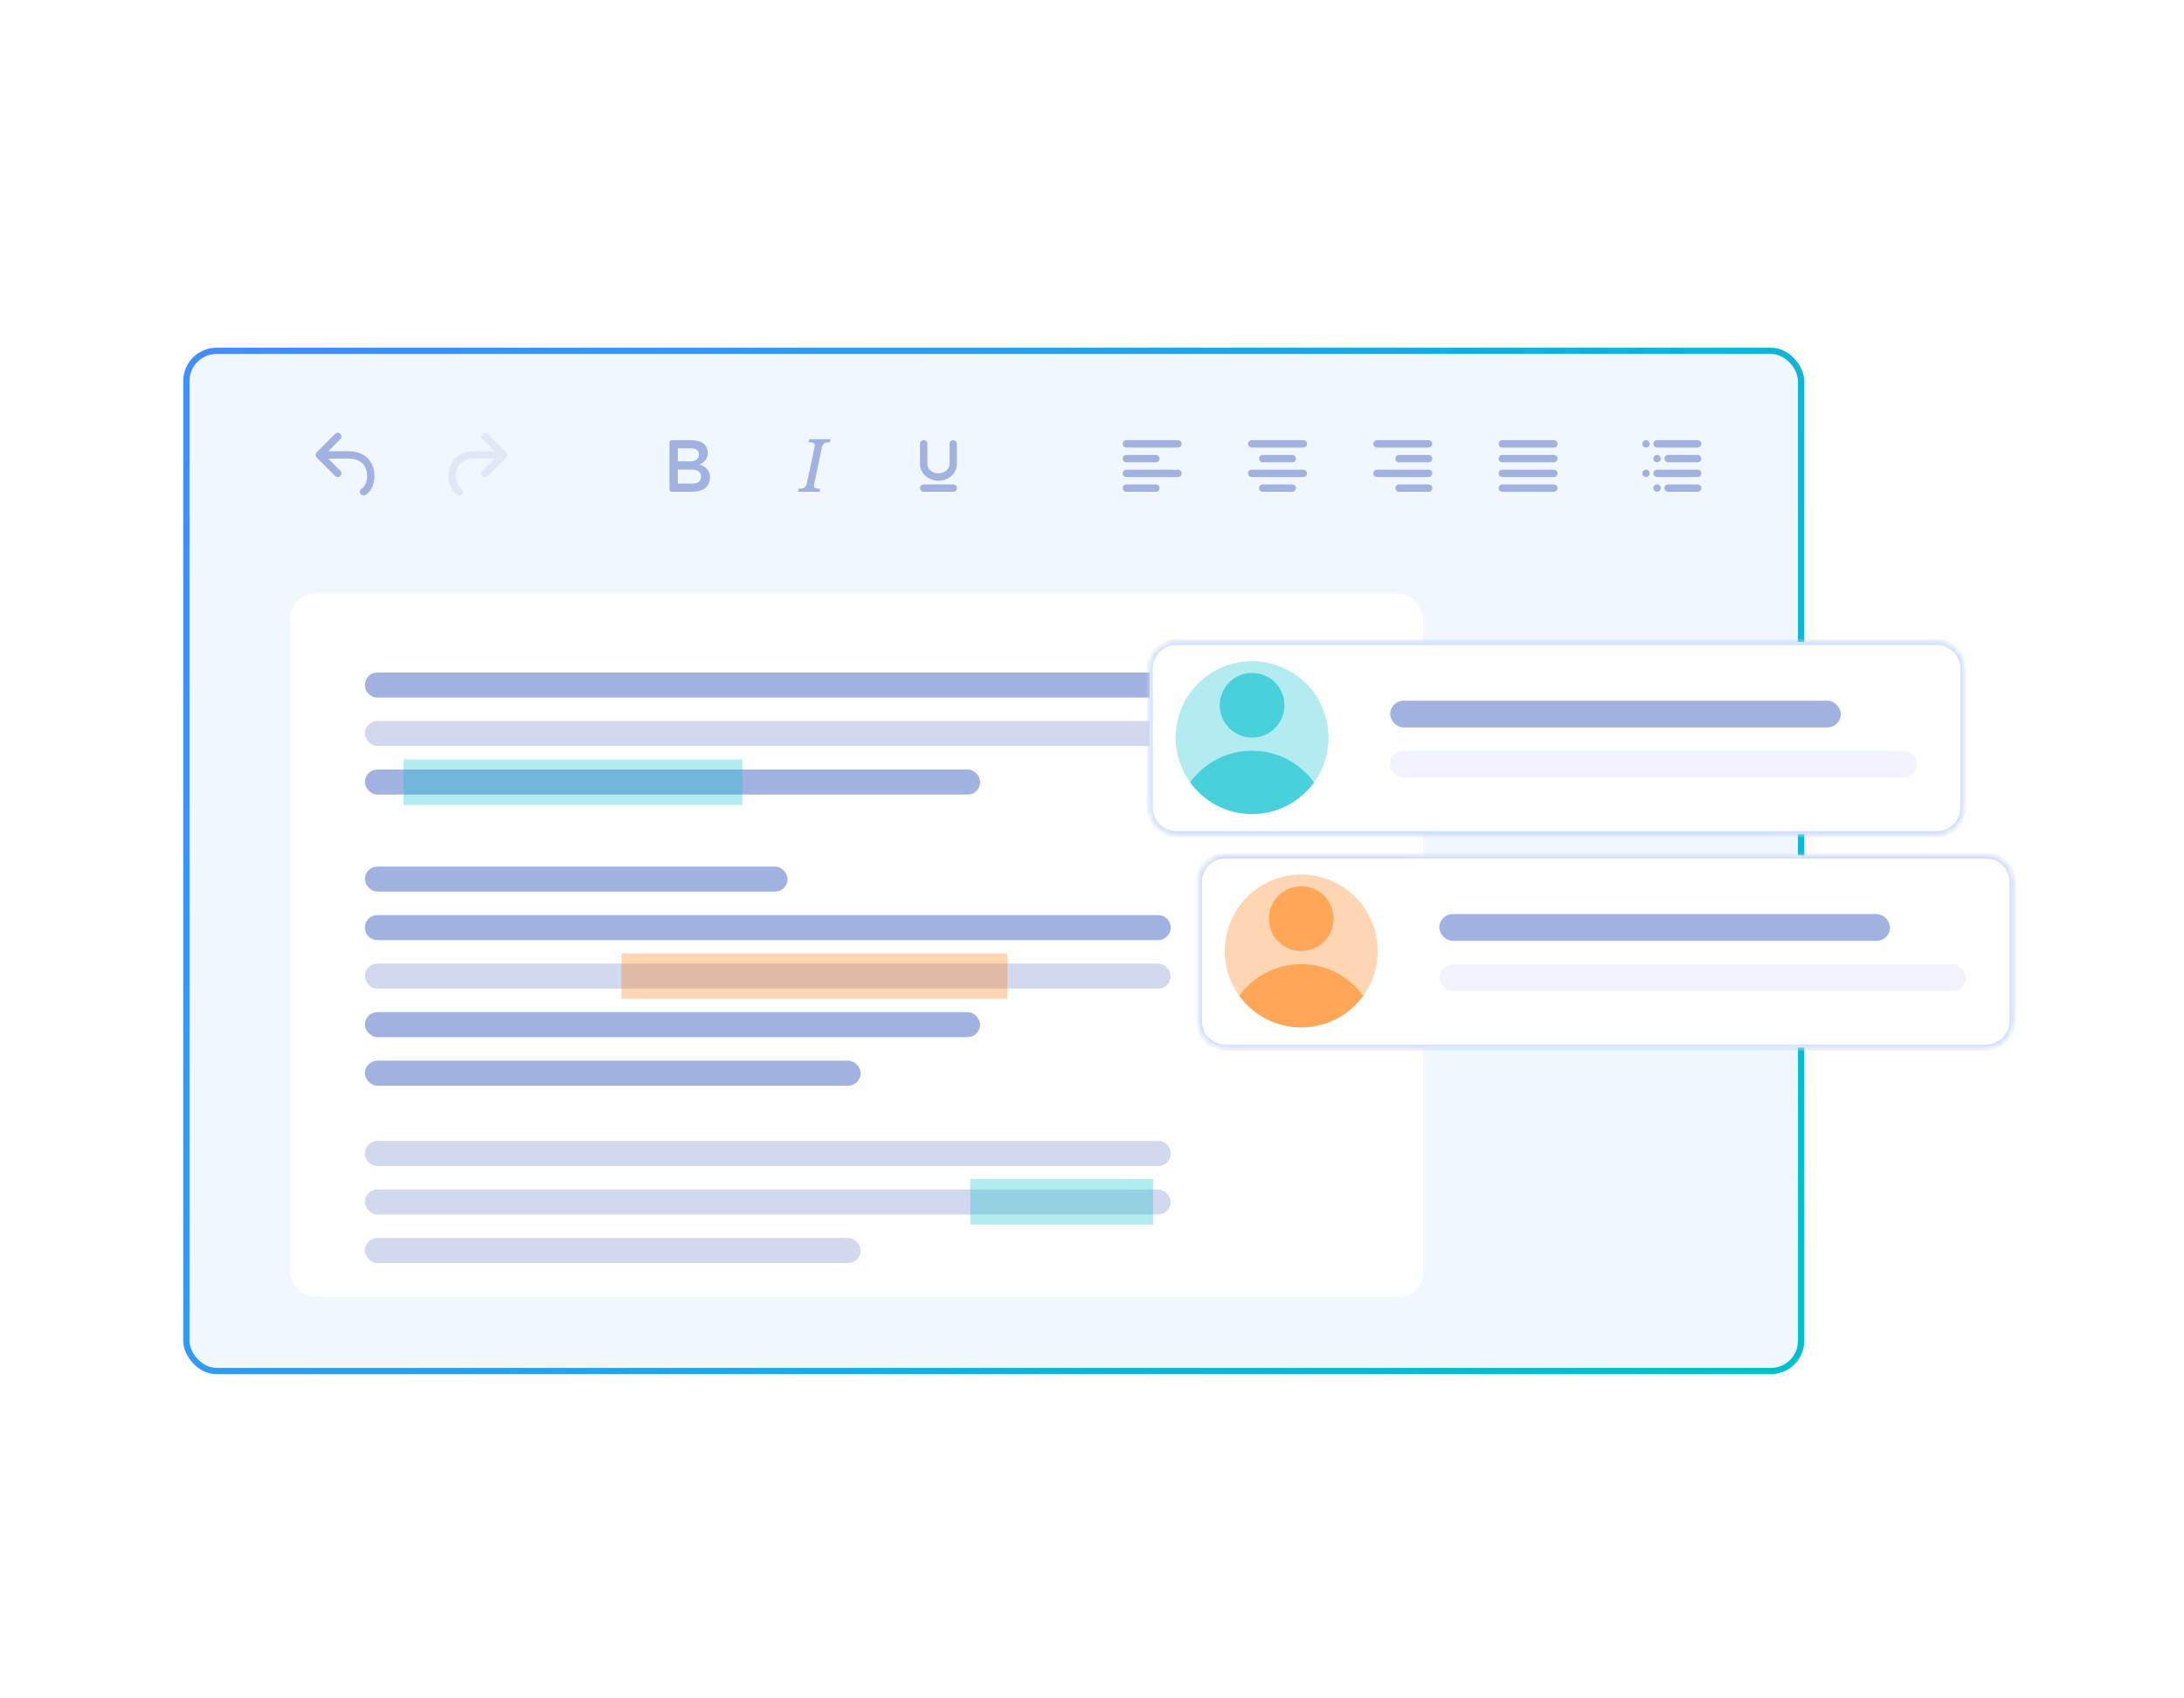 <svg fill="none" height="252" viewBox="0 0 324 252" width="324" xmlns="http://www.w3.org/2000/svg" xmlns:xlink="http://www.w3.org/1999/xlink"><filter id="a" color-interpolation-filters="sRGB" filterUnits="userSpaceOnUse" height="251.879" width="303.879" x=".06" y=".06"><feFlood flood-opacity="0" result="BackgroundImageFix"/><feBlend in="SourceGraphic" in2="BackgroundImageFix" mode="normal" result="shape"/><feGaussianBlur result="effect1_foregroundBlur_21_1070" stdDeviation="50.97"/></filter><filter id="b" color-interpolation-filters="sRGB" filterUnits="userSpaceOnUse" height="79.405" width="166.011" x="157.877" y="101.619"><feFlood flood-opacity="0" result="BackgroundImageFix"/><feBlend in="SourceGraphic" in2="BackgroundImageFix" mode="normal" result="shape"/><feGaussianBlur result="effect1_foregroundBlur_21_1070" stdDeviation="14.308"/></filter><filter id="c" color-interpolation-filters="sRGB" filterUnits="userSpaceOnUse" height="79.405" width="166.011" x="149.609" y="70.813"><feFlood flood-opacity="0" result="BackgroundImageFix"/><feBlend in="SourceGraphic" in2="BackgroundImageFix" mode="normal" result="shape"/><feGaussianBlur result="effect1_foregroundBlur_21_1070" stdDeviation="14.308"/></filter><linearGradient id="d" gradientUnits="userSpaceOnUse" x1="34.696" x2="271.512" y1="51.593" y2="183.141"><stop offset="0" stop-color="#428dff"/><stop offset="1" stop-color="#00c0cd"/></linearGradient><clipPath id="e"><rect height="152.296" rx="4.936" width="240.468" x="27.188" y="51.593"/></clipPath><mask id="f" fill="#fff"><path d="m177.85 130.864c0-2.179 1.766-3.945 3.944-3.945h112.825c2.179 0 3.945 1.766 3.945 3.945v20.628c0 2.179-1.766 3.945-3.945 3.945h-112.825c-2.178 0-3.944-1.766-3.944-3.945z" fill="#fff"/></mask><mask id="g" fill="#fff"><path d="m170.558 99.201c0-2.179 1.766-3.945 3.945-3.945h112.824c2.179 0 3.945 1.766 3.945 3.945v20.628c0 2.178-1.766 3.945-3.945 3.945h-112.824c-2.179 0-3.945-1.767-3.945-3.945z" fill="#fff"/></mask><g filter="url(#a)"><ellipse cx="152" cy="126" fill="#002fe6" fill-opacity=".5" rx="50" ry="24"/></g><g clip-path="url(#e)"><rect fill="#f1f7ff" height="152.296" rx="4.936" width="240.468" x="27.188" y="51.593"/></g><rect height="151.371" rx="4.474" stroke="url(#d)" stroke-width=".925" width="239.543" x="27.65" y="52.055"/><path d="m48.693 66.953h3.054c2.039 0 3.367 1.116 3.723 2.8.309 1.46-.206 3.065-1.256 3.686-.26.154-.595.068-.749-.192-.154-.26-.068-.595.192-.749.602-.356.963-1.481.743-2.518-.251-1.187-1.139-1.933-2.654-1.933h-3.054l1.8 1.801c.213.214.213.56 0 .773-.213.214-.56.214-.773 0l-2.733-2.735c-.214-.214-.214-.56 0-.773l2.733-2.735c.213-.214.56-.214.773 0s.213.56 0 .773z" fill="#a1b2e0"/><path d="m73.389 68.047h-3.054c-1.514 0-2.402.747-2.654 1.933-.22 1.038.141 2.162.743 2.518.26.154.346.489.192.749s-.489.346-.749.192c-1.05-.622-1.565-2.227-1.256-3.686.357-1.684 1.684-2.8 3.723-2.8h3.054l-1.8-1.801c-.213-.213-.213-.56 0-.773s.56-.214.773 0l2.723 2.724c.105.1.171.241.171.397s-.066.297-.171.397l-2.723 2.724c-.213.214-.56.214-.773 0-.213-.213-.213-.56 0-.773z" fill="#d2d8ed" opacity=".5"/><g clip-rule="evenodd" fill="#a1b2e0" fill-rule="evenodd"><path d="m99.728 72.969c-.139 0-.241-.033-.306-.099s-.098-.168-.098-.306l-.011-6.847c0-.146.044-.25.109-.312s.168-.093.306-.093h2.744c.853 0 1.489.173 1.908.52s.629.819.629 1.417c0 .365-.115.702-.344 1.012-.23.31-.513.527-.848.651l.011.044c.211.036.434.135.667.295.233.16.43.37.591.629.16.259.24.552.24.88 0 .722-.233 1.271-.7 1.646-.466.376-1.159.563-2.077.563zm2.716-4.518c.375 0 .676-.093.902-.279.227-.186.34-.421.34-.706 0-.627-.414-.941-1.242-.941h-1.886v1.925zm.322 3.292c.397 0 .702-.093.916-.279.213-.186.32-.45.32-.793 0-.321-.122-.567-.366-.738s-.595-.257-1.053-.257h-2.025v2.067z"/><path d="m123.228 65.161-.096.459h-.144c-.349 0-.6.066-.753.198-.153.132-.257.328-.31.588l-1.132 5.362c-.032.153-.048.255-.048.304 0 .292.264.438.79.438h.139l-.096.459h-3.182l.085-.459h.145c.605 0 .962-.262 1.073-.785l1.137-5.362c.028-.135.043-.237.043-.304 0-.292-.264-.438-.791-.438h-.138l.096-.459z"/><path d="m140.861 65.859c0-.302.245-.547.547-.547.302 0 .547.245.547.547v3.008c0 .342-.071.661-.214.957-.142.302-.337.564-.585.786s-.537.396-.867.521c-.336.131-.692.197-1.068.197s-.732-.066-1.068-.197c-.33-.125-.619-.299-.867-.521-.247-.222-.442-.484-.585-.786-.142-.296-.213-.615-.213-.957v-3.008c0-.302.244-.547.546-.547.302 0 .547.245.547.547v3.008c0 .171.039.336.115.496.077.16.184.305.321.436.159.137.343.243.551.32.208.077.425.115.653.115s.446-.038.654-.115c.208-.077.391-.184.551-.32.136-.131.243-.276.32-.436s.115-.325.115-.496zm-4.373 6.563c0-.302.245-.547.547-.547h4.373c.302 0 .547.245.547.547 0 .302-.245.547-.547.547h-4.373c-.302 0-.547-.245-.547-.547z"/><path d="m166.557 65.859c0-.302.245-.547.547-.547h7.653c.302 0 .547.245.547.547 0 .302-.245.547-.547.547h-7.653c-.303 0-.547-.245-.547-.547zm0 2.188c0-.302.245-.547.547-.547h4.373c.302 0 .547.245.547.547 0 .302-.245.547-.547.547h-4.373c-.302 0-.547-.245-.547-.547zm0 4.375c0-.302.245-.547.547-.547h4.373c.302 0 .547.245.547.547 0 .302-.245.547-.547.547h-4.373c-.303 0-.547-.245-.547-.547zm0-2.188c0-.302.245-.547.547-.547h7.653c.302 0 .547.245.547.547 0 .302-.245.547-.547.547h-7.653c-.302 0-.547-.245-.547-.547z"/><path d="m185.145 65.859c0-.302.245-.547.547-.547h7.653c.302 0 .547.245.547.547 0 .302-.245.547-.547.547h-7.653c-.302 0-.547-.245-.547-.547zm1.64 2.188c0-.302.245-.547.547-.547h4.373c.302 0 .547.245.547.547 0 .302-.245.547-.547.547h-4.373c-.302 0-.547-.245-.547-.547zm0 4.375c0-.302.245-.547.547-.547h4.373c.302 0 .547.245.547.547 0 .302-.245.547-.547.547h-4.373c-.302 0-.547-.245-.547-.547zm-1.64-2.188c0-.302.245-.547.547-.547h7.653c.302 0 .547.245.547.547 0 .302-.245.547-.547.547h-7.653c-.302 0-.547-.245-.547-.547z"/><path d="m203.733 65.859c0-.302.245-.547.547-.547h7.654c.302 0 .546.245.546.547 0 .302-.244.547-.546.547h-7.654c-.302 0-.547-.245-.547-.547zm3.28 2.188c0-.302.245-.547.547-.547h4.374c.302 0 .546.245.546.547 0 .302-.244.547-.546.547h-4.374c-.302 0-.547-.245-.547-.547zm0 4.375c0-.302.245-.547.547-.547h4.374c.302 0 .546.245.546.547 0 .302-.244.547-.546.547h-4.374c-.302 0-.547-.245-.547-.547zm-3.28-2.188c0-.302.245-.547.547-.547h7.654c.302 0 .546.245.546.547 0 .302-.244.547-.546.547h-7.654c-.302 0-.547-.245-.547-.547z"/><path d="m222.321 65.859c0-.302.245-.547.547-.547h7.654c.302 0 .547.245.547.547 0 .302-.245.547-.547.547h-7.654c-.302 0-.547-.245-.547-.547zm0 2.188c0-.302.245-.547.547-.547h7.654c.302 0 .547.245.547.547 0 .302-.245.547-.547.547h-7.654c-.302 0-.547-.245-.547-.547zm0 2.188c0-.302.245-.547.547-.547h7.654c.302 0 .547.245.547.547 0 .302-.245.547-.547.547h-7.654c-.302 0-.547-.245-.547-.547zm0 2.188c0-.302.245-.547.547-.547h7.654c.302 0 .547.245.547.547 0 .302-.245.547-.547.547h-7.654c-.302 0-.547-.245-.547-.547z"/><path d="m244.19 65.313c.302 0 .547.245.547.547 0 .302-.245.547-.547.547s-.546-.245-.546-.547c0-.302.244-.547.546-.547zm1.64 0h6.014c.302 0 .547.245.547.547 0 .302-.245.547-.547.547h-6.014c-.301 0-.546-.245-.546-.547 0-.302.245-.547.546-.547zm-1.64 4.375c.302 0 .547.245.547.547 0 .302-.245.547-.547.547s-.546-.245-.546-.547c0-.302.244-.547.546-.547zm1.64 0h6.014c.302 0 .547.245.547.547 0 .302-.245.547-.547.547h-6.014c-.302 0-.546-.245-.546-.547 0-.302.244-.547.546-.547zm0-2.188c.302 0 .547.245.547.547 0 .302-.245.547-.547.547s-.546-.245-.546-.547c0-.302.244-.547.546-.547zm1.641 0h4.373c.302 0 .547.245.547.547 0 .302-.245.547-.547.547h-4.373c-.302 0-.547-.245-.547-.547 0-.302.245-.547.547-.547zm-1.641 4.375c.302 0 .547.245.547.547 0 .302-.245.547-.547.547s-.546-.245-.546-.547c0-.302.244-.547.546-.547zm1.641 0h4.373c.302 0 .547.245.547.547 0 .302-.245.547-.547.547h-4.373c-.302 0-.547-.245-.547-.547 0-.302.245-.547.547-.547z"/></g><rect fill="#fff" height="104.358" rx="3.702" width="168.118" x="43.016" y="88.076"/><path d="m54.128 101.64c0-1.026.832-1.858 1.858-1.858h115.831c1.026 0 1.858.832 1.858 1.858s-.832 1.857-1.858 1.857h-115.831c-1.026 0-1.858-.831-1.858-1.857z" fill="#a1b2e0"/><path d="m54.128 137.635c0-1.026.832-1.858 1.858-1.858h115.831c1.026 0 1.858.832 1.858 1.858s-.832 1.858-1.858 1.858h-115.831c-1.026 0-1.858-.832-1.858-1.858z" fill="#a1b2e0"/><path d="m54.128 171.146c0-1.026.832-1.857 1.858-1.857h115.831c1.026 0 1.858.831 1.858 1.857s-.832 1.858-1.858 1.858h-115.831c-1.026 0-1.858-.832-1.858-1.858z" fill="#d2d8ed"/><rect fill="#d2d8ed" height="3.716" rx="1.858" width="119.547" x="54.128" y="106.981"/><rect fill="#d2d8ed" height="3.716" rx="1.858" width="119.547" x="54.128" y="142.976"/><rect fill="#a1b2e0" height="3.716" rx="1.858" width="91.277" x="54.128" y="150.175"/><rect fill="#a1b2e0" height="3.716" rx="1.858" width="91.277" x="54.128" y="114.18"/><rect fill="#d2d8ed" height="3.716" rx="1.858" width="119.547" x="54.128" y="176.488"/><rect fill="#d2d8ed" height="3.716" rx="1.858" width="73.557" x="54.128" y="183.687"/><rect fill="#a1b2e0" height="3.716" rx="1.858" width="73.557" x="54.128" y="157.374"/><rect fill="#a1b2e0" height="3.716" rx="1.858" width="62.706" x="54.128" y="128.578"/><path d="m92.185 141.446h57.25v6.75h-57.25z" fill="#ff7600" opacity=".3"/><path d="m59.873 112.684h50.25v6.75h-50.25z" fill="#00c0cd" opacity=".3"/><path d="m143.935 174.934h27.125v6.75h-27.125z" fill="#00c0cd" opacity=".3"/><g filter="url(#b)" opacity=".15"><path d="m186.493 130.235h108.78v22.174h-108.78z" fill="#002fe6"/></g><g filter="url(#c)" opacity=".15"><path d="m178.225 99.429h108.78v22.174h-108.78z" fill="#002fe6"/></g><path d="m177.85 130.864c0-2.179 1.766-3.945 3.944-3.945h112.825c2.179 0 3.945 1.766 3.945 3.945v20.628c0 2.179-1.766 3.945-3.945 3.945h-112.825c-2.178 0-3.944-1.766-3.944-3.945z" fill="#fff"/><path d="m181.794 127.373h112.825v-.909h-112.825zm116.315 3.491v20.628h.909v-20.628zm-3.49 24.118h-112.825v.909h112.825zm-116.315-3.49v-20.628h-.909v20.628zm3.49 3.49c-1.927 0-3.49-1.563-3.49-3.49h-.909c0 2.43 1.97 4.399 4.399 4.399zm116.315-3.49c0 1.927-1.563 3.49-3.49 3.49v.909c2.43 0 4.399-1.969 4.399-4.399zm-3.49-24.119c1.927 0 3.49 1.563 3.49 3.491h.909c0-2.43-1.969-4.4-4.399-4.4zm-112.825-.909c-2.429 0-4.399 1.97-4.399 4.4h.909c0-1.928 1.563-3.491 3.49-3.491z" fill="#c4d5f7" mask="url(#f)"/><rect fill="#a1b2e0" height="3.962" rx="1.981" width="66.865" x="213.52" y="135.63"/><rect fill="#e8ecfd" fill-opacity=".6" height="3.962" rx="1.981" width="78.14" x="213.52" y="143.078"/><circle cx="193.04" cy="141.106" fill="#ff7600" opacity=".3" r="11.342"/><path clip-rule="evenodd" d="m183.845 147.749c2.061-2.847 5.411-4.699 9.194-4.699 3.784 0 7.134 1.852 9.195 4.699-2.061 2.847-5.411 4.7-9.194 4.7-3.784 0-7.134-1.853-9.195-4.7z" fill="#ff7600" fill-rule="evenodd" opacity=".5"/><circle cx="193.04" cy="136.305" fill="#ff7600" opacity=".5" r="4.801"/><path d="m170.558 99.201c0-2.179 1.766-3.945 3.945-3.945h112.824c2.179 0 3.945 1.766 3.945 3.945v20.628c0 2.178-1.766 3.945-3.945 3.945h-112.824c-2.179 0-3.945-1.767-3.945-3.945z" fill="#fff"/><path d="m174.503 95.711h112.824v-.909h-112.824zm116.315 3.49v20.628h.909v-20.628zm-3.491 24.119h-112.824v.909h112.824zm-116.314-3.49v-20.628h-.91v20.628zm3.49 3.49c-1.928 0-3.49-1.563-3.49-3.49h-.91c0 2.43 1.97 4.399 4.4 4.399zm116.315-3.49c0 1.927-1.563 3.49-3.491 3.49v.909c2.43 0 4.4-1.969 4.4-4.399zm-3.491-24.119c1.928 0 3.491 1.563 3.491 3.49h.909c0-2.43-1.97-4.399-4.4-4.399zm-112.824-.909c-2.43 0-4.4 1.97-4.4 4.399h.91c0-1.927 1.562-3.49 3.49-3.49z" fill="#c5d6f7" mask="url(#g)"/><rect fill="#a1b2e0" height="3.962" rx="1.981" width="66.865" x="206.229" y="103.968"/><rect fill="#e8ecfd" fill-opacity=".6" height="3.962" rx="1.981" width="78.14" x="206.229" y="111.416"/><circle cx="185.748" cy="109.444" fill="#00c0cd" opacity=".3" r="11.342"/><path clip-rule="evenodd" d="m176.554 116.087c2.06-2.847 5.411-4.699 9.194-4.699s7.134 1.852 9.194 4.699c-2.06 2.847-5.411 4.699-9.194 4.699s-7.134-1.852-9.194-4.699z" fill="#00c0cd" fill-rule="evenodd" opacity=".6"/><circle cx="185.748" cy="104.643" fill="#00c0cd" opacity=".6" r="4.801"/></svg>